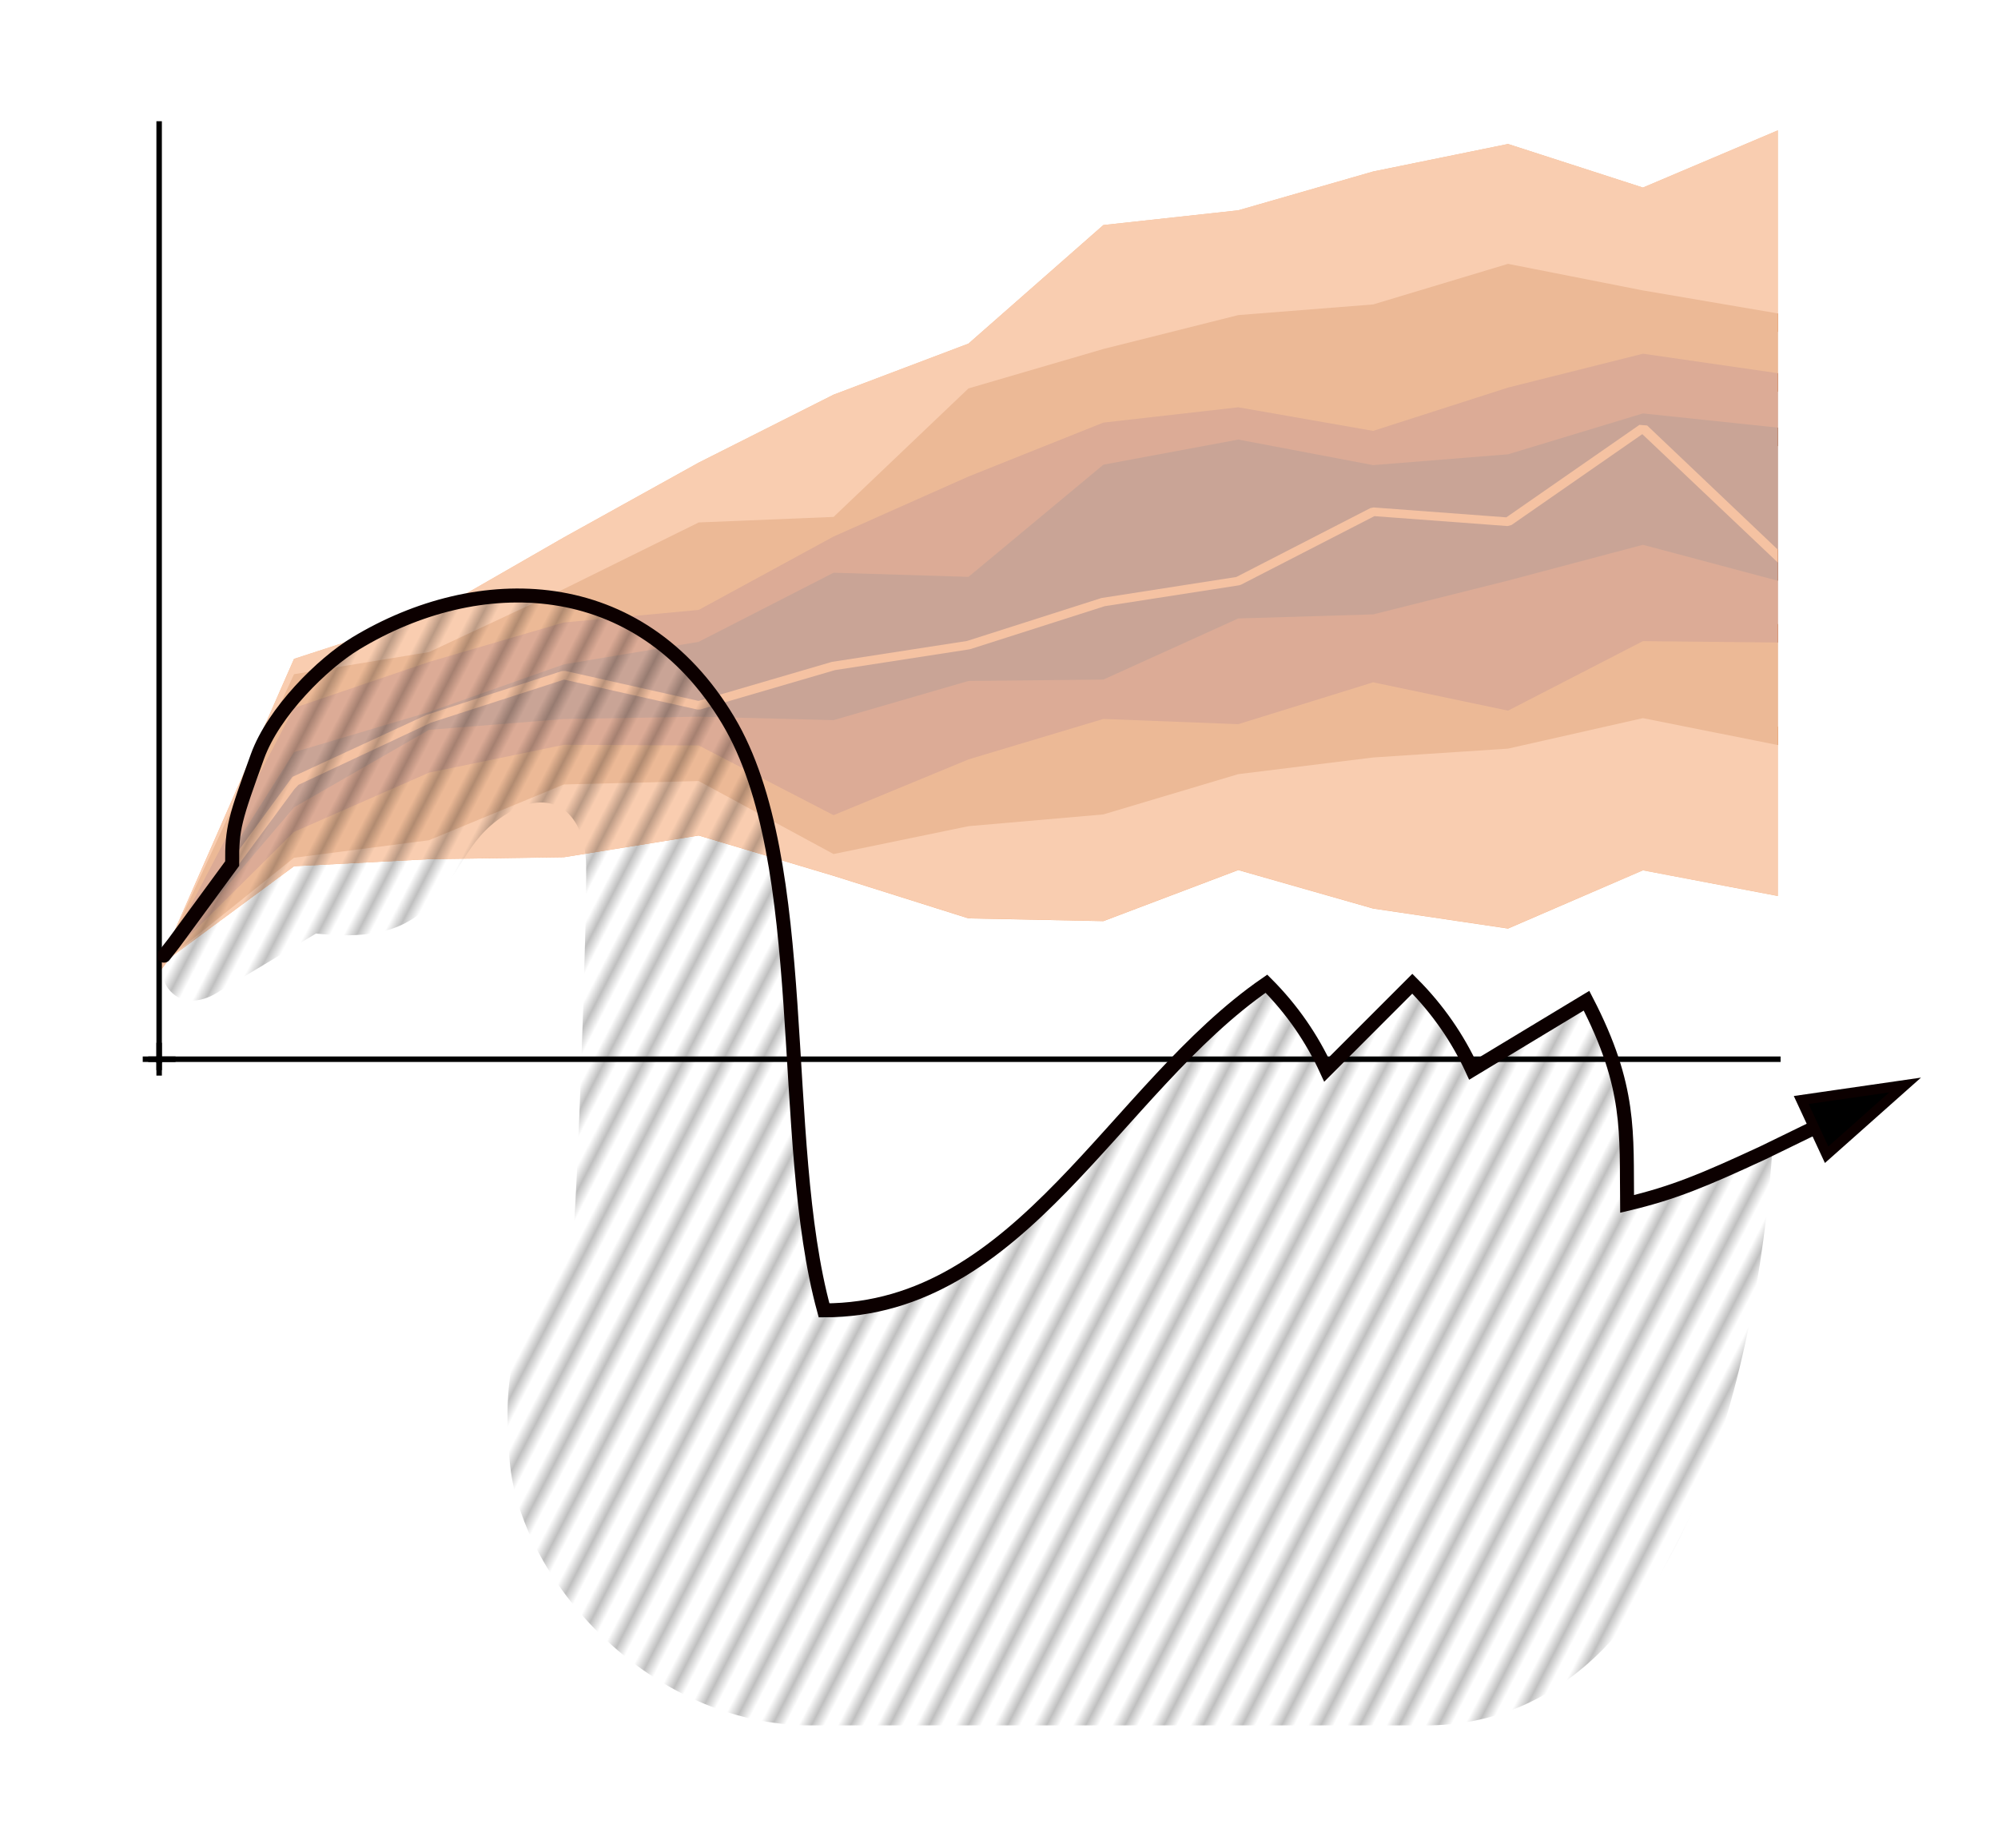 <svg xmlns="http://www.w3.org/2000/svg" xmlns:xlink="http://www.w3.org/1999/xlink" width="2048" height="1894.053" viewBox="0 0 541.867 501.135"><style><![CDATA[.B{fill-rule:evenodd}.C{stroke-width:1.483}]]></style><defs><pattern xlink:href="#B" id="A" patternTransform="matrix(2.799,1.443,-5.882,11.414,1.015,16.348)"/><pattern id="B" patternTransform="translate(0,0) scale(10,10)" height="1" width="2.5" patternUnits="userSpaceOnUse"><path d="M0-.5h1v2H0z" fill="#000" stroke="none"/></pattern></defs><path d="M0 0h541.867v501.135H0z" fill="#fff"/><g fill="#f0863f" class="B"><path d="M408.987 251.79l-36.583-5.425-36.583-10.438-36.582 13.848-36.583-.74-36.583-11.54-36.582-10.933-36.583 5.89-36.583.53-36.583 1.91-36.583 27.012 36.583-38.836 36.583-.234 36.583-15.123 36.583-.93 36.582 19.802 36.583-7.55 36.583-3.193 36.582-10.918 36.583-4.52 36.583-2.4 36.582-8.267 36.583 7.3v45.92L445.568 236l-36.582 15.792"/><path d="M43.16 261.903l36.583-83.235 36.583-11.905 36.583-21.026 36.583-20.29 36.582-18.425 36.583-13.847 36.583-32.145 36.582-3.996 36.583-10.527 36.583-7.462 36.582 11.818 36.583-15.507v54.64l-36.583-6.237-36.582-7.207-36.583 11.008-36.583 2.888-36.582 9.192-36.583 10.69-36.583 34.846-36.582 1.5-36.583 18.052-36.583 17.106-36.583 5.99-36.583 74.07"/></g><g fill="#d15500" class="B"><path d="M226.073 231.597l-36.582-19.802-36.583.93-36.583 15.123-36.583 4.748-36.583 29.308 36.583-41.347 36.583-16.044 36.583-7.56 36.583.17 36.582 18.91 36.583-15.12 36.583-10.975 36.582 1.422L372.404 180l36.583 7.687 36.582-18.844 36.583.377v32.818l-36.583-7.3-36.582 8.267-36.583 2.4-36.583 4.52-36.582 10.918-36.583 3.193-36.583 7.55"/><path d="M43.16 261.903l36.583-79.083 36.583-5.99 36.583-17.106 36.583-18.052 36.582-1.5 36.583-34.846 36.583-10.69 36.582-9.192 36.583-2.888 36.583-11.008 36.582 7.207 36.583 6.237v21.23l-36.583-5.278-36.582 9.18-36.583 11.745-36.583-6.398-36.582 4.155-36.583 14.622-36.583 16.274-36.582 19.9-36.583 3.4-36.583 10.71-36.583 12.46-36.583 64.925"/></g><g fill="#a93300" class="B"><path d="M79.743 225.57L43.16 261.903l36.583-47.998 36.583-21.005 36.583-2.94 36.583-.635 36.582.936 36.583-10.626 36.583-.37 36.582-16.577 36.583-1.1 36.583-9.17 36.582-9.7 36.583 9.743v21.773l-36.583-.377-36.582 18.844-36.583-7.687-36.583 11.36-36.582-1.422-36.583 10.975-36.583 15.12-36.582-18.91-36.583-.17-36.583 7.56-36.583 16.044"/><path d="M43.16 261.903l36.583-69.94 36.583-12.46 36.583-10.71 36.583-3.4 36.582-19.9 36.583-16.274L299.24 114.6l36.582-4.155 36.583 6.398 36.583-11.745 36.582-9.18 36.583 5.278v19.78l-36.583-3.85-36.582 11.08-36.583 2.936-36.583-6.93-36.582 6.815-36.583 30.414-36.583-1.122-36.582 18.734-36.583 6.124-36.583 12.928-36.583 10.877-36.583 52.923"/></g><path d="M43.16 261.903l36.583-42.984 36.583-21.005 36.583-2.94 36.583-.635 36.582.936 36.583-10.626 36.583-.37 36.582-16.577 36.583-1.1 36.583-9.17 36.582-9.7 36.583 9.743V115.96l-36.583-3.85-36.582 11.08-36.583 2.936-36.583-6.93-36.582 6.815-36.583 30.414-36.583-1.122-36.582 18.734-36.583 6.124-36.583 12.928-36.583 10.877-36.583 57.937" fill="#7c2300" class="B"/><path d="M444.617 115.217l-36.095 25.07-35.994-2.682-.886.18-36.344 18.675-36.567 5.7-36.457 11.647-36.67 5.677-36.167 10.58-36.165-8.134-.878.04-36.585 11.833-.203.08-36.295 16.78-36.266 49.577.226 3.328 36.582-49.594 1.107-1.162 35.982-16.873 36.043-11.656 36.138 8.125.834-.026 36.477-10.665 36.474-5.637.252-.058 36.46-11.647 36.454-5.663.507-.165 36.165-18.582 36.115 2.688 1.075-.293 35.466-24.63 36.747 34.817v-3.503l-35.435-33.667z" fill="#e66b1e" class="B"/><path d="M482.15 35.354L445.568 50.86l-36.58-11.817-36.583 7.46-36.583 10.527-36.58 3.997-36.583 32.145-36.583 13.847-36.582 18.424-36.583 20.29-36.582 21.026-36.583 11.905-34.58 78.68-2.115 2.89.226 3.33 2.832-3.84 33.637-24.837 36.583-1.91 36.582-.53 36.583-5.9 36.582 10.933 36.583 11.54 36.583.738 36.58-13.848 36.583 10.438 36.583 5.425L445.568 236l36.583 6.944V89.995z" fill="#fff" fill-opacity=".588" class="B"/><g fill="none" stroke="#000" stroke-linecap="square" stroke-linejoin="bevel"><g class="C"><path d="M43.16 287.224h439m-439 2.226v-2.225"/><path d="M43.16 290.932v-7.415"/></g><path d="M43.16 287.483V33.62" stroke-width="1.484"/><g class="C"><path d="M40.935 287.224h2.225"/><path d="M39.452 287.224h7.415"/></g></g><path d="M115.853-14.38c-8.983 5.434-22.27 18.532-26.654 30.66-6.08 16.82-6.936 19.38-6.858 29.054L66.15 67.41c-2.872 3.944-3.876 8.87-.594 12.48s8.294 3.1 12.48.594l27.03-16.173c12.368 1.23 22.835.416 30.765-7.714 9.832-10.08 10.172-18.9 22.494-25.61 10.964-5.97 19.737.42 20.016 14.8.267 13.732-2.355 91.145-3.8 104.525-12.838 18.806-19.59 25.5-16.938 56.984s37.376 71.81 81.97 71.73h166.322c74.334.066 91.45-112.03 94.173-156.46-17.794 8.27-26.096 11.892-39.416 15.05-.218-19.4 1.152-31.613-11.002-55.107l-30.993 18.716c-3.877-8.447-9.3-16.363-16.247-23.32l-23.32 23.32c-3.877-8.447-9.29-16.362-16.248-23.32-41.356 28.468-66.388 88.572-119.973 88.572-12.706-46.308-2.91-121.436-26.018-160.015-24.2-40.402-67.783-40.935-101-20.84z" opacity=".25" fill="url(#A)" transform="translate(-19.383 188.849)"/><g stroke="#0c0000"><path d="M512.6 295.812c-.87.405-33.63 16.4-34.458 16.783-16.073 7.442-24.203 10.866-36.87 13.87-.218-19.4 1.152-31.613-11.002-55.107l-30.993 18.716c-3.877-8.447-9.3-16.363-16.247-23.32l-23.32 23.32c-3.877-8.447-9.29-16.362-16.248-23.32-41.356 28.468-66.388 88.572-119.973 88.572-12.706-46.308-2.91-121.436-26.018-160.015-24.2-40.402-67.783-40.935-101-20.84-8.983 5.434-22.27 18.532-26.654 30.66-6.08 16.82-6.936 19.38-6.858 29.054L47.224 255.63c-.15.207-2.584 3.308-2.738 3.52" fill="none" stroke-width="3.791" stroke-linecap="round"/><path d="M516.677 294.217l-21.284 18.913-6.896-14.84z" stroke-width="2.727"/></g></svg>